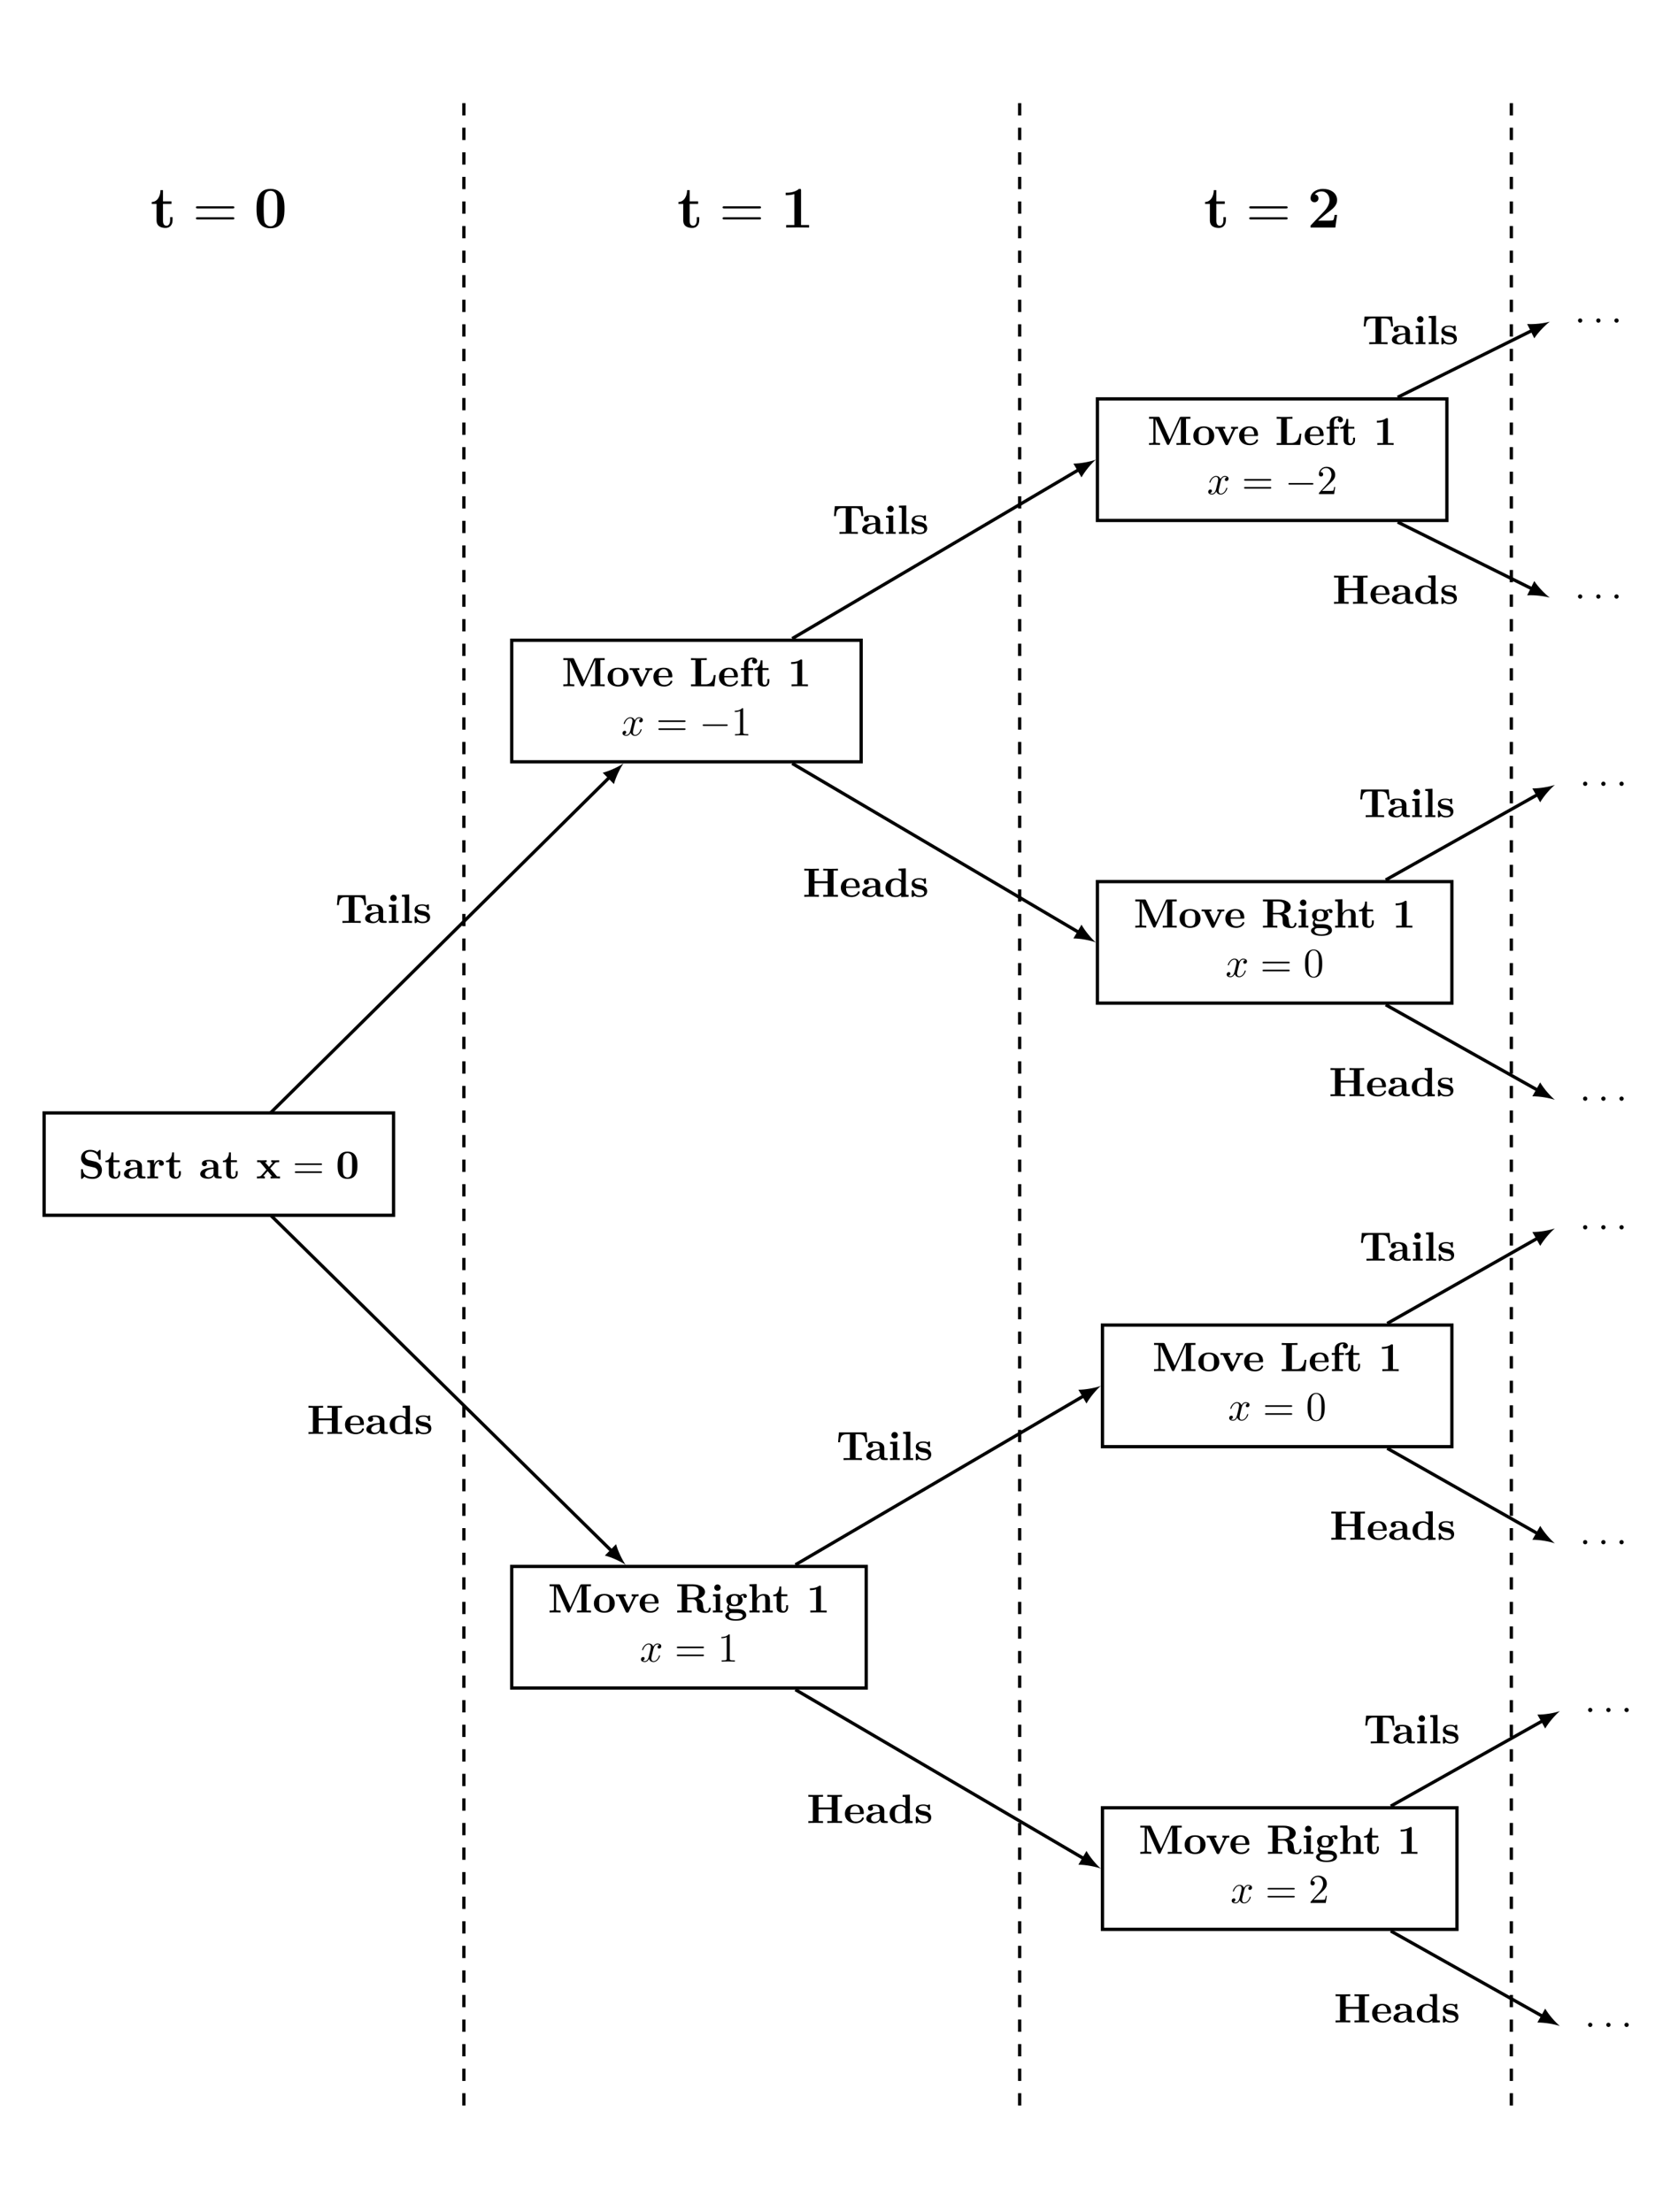 <?xml version="1.0" encoding="UTF-8"?>
<svg xmlns="http://www.w3.org/2000/svg" xmlns:xlink="http://www.w3.org/1999/xlink" width="404.68pt" height="538.164pt" viewBox="0 0 404.68 538.164" version="1.1">
<defs>
<g>
<symbol overflow="visible" id="glyph0-0">
<path style="stroke:none;" d=""/>
</symbol>
<symbol overflow="visible" id="glyph0-1">
<path style="stroke:none;" d="M 5.719 -2.031 C 5.719 -3.125 4.922 -3.938 4 -4.125 L 2.562 -4.438 C 2.156 -4.531 1.609 -4.859 1.609 -5.469 C 1.609 -5.906 1.891 -6.516 2.875 -6.516 C 3.672 -6.516 4.688 -6.188 4.922 -4.828 C 4.953 -4.578 4.953 -4.562 5.156 -4.562 C 5.406 -4.562 5.406 -4.609 5.406 -4.844 L 5.406 -6.672 C 5.406 -6.859 5.406 -6.953 5.219 -6.953 C 5.141 -6.953 5.141 -6.938 5.031 -6.844 L 4.578 -6.406 C 4 -6.859 3.344 -6.953 2.875 -6.953 C 1.359 -6.953 0.641 -5.984 0.641 -4.938 C 0.641 -4.297 0.969 -3.844 1.172 -3.625 C 1.672 -3.125 2 -3.062 3.094 -2.828 C 3.969 -2.625 4.141 -2.609 4.359 -2.391 C 4.5 -2.25 4.75 -1.984 4.75 -1.531 C 4.75 -1.047 4.5 -0.359 3.453 -0.359 C 2.703 -0.359 1.188 -0.562 1.109 -2.047 C 1.094 -2.219 1.094 -2.266 0.875 -2.266 C 0.641 -2.266 0.641 -2.219 0.641 -1.984 L 0.641 -0.172 C 0.641 0.016 0.641 0.109 0.812 0.109 C 0.906 0.109 0.922 0.094 1 0.016 L 1.469 -0.438 C 2.125 0.047 3.047 0.109 3.453 0.109 C 5.109 0.109 5.719 -1.016 5.719 -2.031 Z M 5.719 -2.031 "/>
</symbol>
<symbol overflow="visible" id="glyph0-2">
<path style="stroke:none;" d="M 3.812 -1.234 L 3.812 -1.766 L 3.344 -1.766 L 3.344 -1.25 C 3.344 -0.578 3.016 -0.344 2.734 -0.344 C 2.156 -0.344 2.156 -0.984 2.156 -1.203 L 2.156 -3.953 L 3.625 -3.953 L 3.625 -4.422 L 2.156 -4.422 L 2.156 -6.328 L 1.688 -6.328 C 1.688 -5.328 1.203 -4.344 0.203 -4.312 L 0.203 -3.953 L 1.031 -3.953 L 1.031 -1.219 C 1.031 -0.156 1.891 0.062 2.609 0.062 C 3.359 0.062 3.812 -0.516 3.812 -1.234 Z M 3.812 -1.234 "/>
</symbol>
<symbol overflow="visible" id="glyph0-3">
<path style="stroke:none;" d="M 5.516 -0.234 C 5.516 -0.469 5.391 -0.469 5.25 -0.469 C 4.641 -0.484 4.641 -0.609 4.641 -0.844 L 4.641 -2.984 C 4.641 -3.875 3.938 -4.516 2.453 -4.516 C 1.891 -4.516 0.672 -4.469 0.672 -3.594 C 0.672 -3.156 1.016 -2.969 1.281 -2.969 C 1.594 -2.969 1.906 -3.188 1.906 -3.594 C 1.906 -3.891 1.719 -4.062 1.688 -4.094 C 1.969 -4.141 2.297 -4.156 2.406 -4.156 C 3.156 -4.156 3.516 -3.734 3.516 -2.984 L 3.516 -2.641 C 2.797 -2.609 0.266 -2.516 0.266 -1.078 C 0.266 -0.125 1.5 0.062 2.188 0.062 C 2.984 0.062 3.453 -0.344 3.672 -0.766 C 3.672 -0.453 3.672 0 4.719 0 L 5.188 0 C 5.391 0 5.516 0 5.516 -0.234 Z M 3.516 -1.391 C 3.516 -0.422 2.594 -0.297 2.344 -0.297 C 1.828 -0.297 1.438 -0.641 1.438 -1.094 C 1.438 -2.156 3.016 -2.297 3.516 -2.328 Z M 3.516 -1.391 "/>
</symbol>
<symbol overflow="visible" id="glyph0-4">
<path style="stroke:none;" d="M 4.406 -3.672 C 4.406 -4.203 3.875 -4.484 3.344 -4.484 C 2.656 -4.484 2.25 -3.984 2.031 -3.359 L 2.031 -4.484 L 0.375 -4.406 L 0.375 -3.938 C 0.984 -3.938 1.062 -3.938 1.062 -3.547 L 1.062 -0.469 L 0.375 -0.469 L 0.375 0 L 1.625 -0.031 C 2 -0.031 2.641 -0.031 3 0 L 3 -0.469 L 2.141 -0.469 L 2.141 -2.219 C 2.141 -2.906 2.375 -4.125 3.375 -4.125 C 3.375 -4.125 3.188 -3.953 3.188 -3.672 C 3.188 -3.266 3.516 -3.062 3.797 -3.062 C 4.094 -3.062 4.406 -3.266 4.406 -3.672 Z M 4.406 -3.672 "/>
</symbol>
<symbol overflow="visible" id="glyph0-5">
<path style="stroke:none;" d="M 10.484 0 L 10.484 -0.469 L 9.406 -0.469 L 9.406 -6.375 L 10.484 -6.375 L 10.484 -6.844 L 8.281 -6.844 C 8.062 -6.844 7.938 -6.844 7.828 -6.594 L 5.438 -1.312 L 3.047 -6.594 C 2.938 -6.844 2.828 -6.844 2.609 -6.844 L 0.406 -6.844 L 0.406 -6.375 L 1.469 -6.375 L 1.469 -0.75 C 1.469 -0.531 1.469 -0.531 1.188 -0.5 C 0.953 -0.469 0.922 -0.469 0.641 -0.469 L 0.406 -0.469 L 0.406 0 C 0.781 -0.031 1.344 -0.031 1.734 -0.031 C 2.156 -0.031 2.672 -0.031 3.078 0 L 3.078 -0.469 L 2.828 -0.469 C 2.656 -0.469 2.484 -0.484 2.297 -0.5 C 2.016 -0.531 2 -0.531 2 -0.75 L 2 -6.234 L 2.016 -6.234 L 4.719 -0.25 C 4.812 -0.047 4.938 0 5.047 0 C 5.25 0 5.328 -0.156 5.359 -0.234 L 8.141 -6.375 L 8.156 -6.375 L 8.156 -0.469 L 7.078 -0.469 L 7.078 0 C 7.438 -0.031 8.359 -0.031 8.766 -0.031 C 9.188 -0.031 10.125 -0.031 10.484 0 Z M 10.484 0 "/>
</symbol>
<symbol overflow="visible" id="glyph0-6">
<path style="stroke:none;" d="M 5.406 -2.172 C 5.406 -3.516 4.484 -4.516 2.859 -4.516 C 1.219 -4.516 0.312 -3.5 0.312 -2.172 C 0.312 -0.938 1.203 0.062 2.859 0.062 C 4.531 0.062 5.406 -0.953 5.406 -2.172 Z M 4.125 -2.281 C 4.125 -1.422 4.125 -0.344 2.859 -0.344 C 1.594 -0.344 1.594 -1.422 1.594 -2.281 C 1.594 -2.734 1.594 -3.234 1.766 -3.578 C 1.953 -3.953 2.375 -4.156 2.859 -4.156 C 3.281 -4.156 3.703 -4 3.922 -3.656 C 4.125 -3.312 4.125 -2.766 4.125 -2.281 Z M 4.125 -2.281 "/>
</symbol>
<symbol overflow="visible" id="glyph0-7">
<path style="stroke:none;" d="M 5.781 -3.953 L 5.781 -4.422 C 5.531 -4.406 5.25 -4.391 5 -4.391 L 4.094 -4.422 L 4.094 -3.953 C 4.281 -3.953 4.562 -3.922 4.562 -3.844 C 4.562 -3.844 4.562 -3.828 4.516 -3.734 L 3.359 -1.234 L 2.094 -3.953 L 2.625 -3.953 L 2.625 -4.422 L 1.391 -4.391 L 0.266 -4.422 L 0.266 -3.953 L 0.891 -3.953 L 2.641 -0.203 C 2.766 0.047 2.891 0.047 3.016 0.047 C 3.188 0.047 3.297 0.016 3.391 -0.203 L 5.047 -3.75 C 5.109 -3.891 5.141 -3.953 5.781 -3.953 Z M 5.781 -3.953 "/>
</symbol>
<symbol overflow="visible" id="glyph0-8">
<path style="stroke:none;" d="M 4.922 -1.172 C 4.922 -1.344 4.734 -1.344 4.688 -1.344 C 4.516 -1.344 4.5 -1.297 4.438 -1.141 C 4.234 -0.656 3.656 -0.344 3.016 -0.344 C 1.609 -0.344 1.594 -1.672 1.594 -2.172 L 4.609 -2.172 C 4.828 -2.172 4.922 -2.172 4.922 -2.438 C 4.922 -2.75 4.859 -3.484 4.359 -3.984 C 4 -4.344 3.469 -4.516 2.781 -4.516 C 1.188 -4.516 0.312 -3.484 0.312 -2.25 C 0.312 -0.906 1.312 0.062 2.922 0.062 C 4.5 0.062 4.922 -1 4.922 -1.172 Z M 3.984 -2.5 L 1.594 -2.5 C 1.609 -2.891 1.625 -3.312 1.828 -3.641 C 2.094 -4.031 2.5 -4.156 2.781 -4.156 C 3.953 -4.156 3.969 -2.844 3.984 -2.5 Z M 3.984 -2.5 "/>
</symbol>
<symbol overflow="visible" id="glyph0-9">
<path style="stroke:none;" d="M 6.406 -2.734 L 5.938 -2.734 C 5.859 -2.047 5.688 -0.469 3.906 -0.469 L 2.875 -0.469 L 2.875 -6.375 L 4.234 -6.375 L 4.234 -6.844 C 3.781 -6.812 2.703 -6.812 2.219 -6.812 C 1.781 -6.812 0.766 -6.812 0.391 -6.844 L 0.391 -6.375 L 1.469 -6.375 L 1.469 -0.469 L 0.391 -0.469 L 0.391 0 L 6.094 0 Z M 6.406 -2.734 "/>
</symbol>
<symbol overflow="visible" id="glyph0-10">
<path style="stroke:none;" d="M 4.359 -6.109 C 4.359 -6.531 4 -6.984 3.219 -6.984 C 2.25 -6.984 1.172 -6.562 1.172 -5.438 L 1.172 -4.422 L 0.422 -4.422 L 0.422 -3.953 L 1.172 -3.953 L 1.172 -0.469 L 0.484 -0.469 L 0.484 0 L 1.734 -0.031 C 2.109 -0.031 2.75 -0.031 3.109 0 L 3.109 -0.469 L 2.25 -0.469 L 2.25 -3.953 L 3.391 -3.953 L 3.391 -4.422 L 2.188 -4.422 L 2.188 -5.438 C 2.188 -6.531 2.938 -6.625 3.188 -6.625 C 3.234 -6.625 3.297 -6.625 3.359 -6.594 C 3.203 -6.484 3.125 -6.297 3.125 -6.109 C 3.125 -5.688 3.484 -5.5 3.734 -5.5 C 4.031 -5.5 4.359 -5.703 4.359 -6.109 Z M 4.359 -6.109 "/>
</symbol>
<symbol overflow="visible" id="glyph0-11">
<path style="stroke:none;" d="M 4.922 0 L 4.922 -0.469 L 3.531 -0.469 L 3.531 -6.203 C 3.531 -6.438 3.531 -6.531 3.266 -6.531 C 3.156 -6.531 3.141 -6.531 3.047 -6.453 C 2.281 -5.891 1.25 -5.891 1.047 -5.891 L 0.844 -5.891 L 0.844 -5.422 L 1.047 -5.422 C 1.203 -5.422 1.75 -5.438 2.344 -5.625 L 2.344 -0.469 L 0.953 -0.469 L 0.953 0 C 1.391 -0.031 2.453 -0.031 2.938 -0.031 C 3.422 -0.031 4.484 -0.031 4.922 0 Z M 4.922 0 "/>
</symbol>
<symbol overflow="visible" id="glyph0-12">
<path style="stroke:none;" d="M 8.547 -0.953 C 8.547 -1.172 8.406 -1.172 8.312 -1.172 C 8.109 -1.172 8.094 -1.062 8.078 -0.938 C 8.031 -0.469 7.75 -0.25 7.453 -0.25 C 6.844 -0.25 6.766 -0.953 6.703 -1.375 C 6.688 -1.484 6.609 -2.172 6.594 -2.219 C 6.453 -2.922 5.906 -3.234 5.484 -3.391 C 6.641 -3.688 7.141 -4.344 7.141 -5 C 7.141 -6 6.047 -6.844 4.172 -6.844 L 0.391 -6.844 L 0.391 -6.375 L 1.469 -6.375 L 1.469 -0.469 L 0.391 -0.469 L 0.391 0 C 0.75 -0.031 1.719 -0.031 2.141 -0.031 C 2.562 -0.031 3.531 -0.031 3.891 0 L 3.891 -0.469 L 2.828 -0.469 L 2.828 -3.234 L 3.984 -3.234 C 4.125 -3.234 4.562 -3.234 4.875 -2.906 C 5.188 -2.547 5.188 -2.359 5.188 -1.641 C 5.188 -0.984 5.188 -0.484 5.891 -0.156 C 6.328 0.062 6.953 0.109 7.359 0.109 C 8.422 0.109 8.547 -0.781 8.547 -0.953 Z M 5.625 -4.984 C 5.625 -4.422 5.625 -3.594 3.984 -3.594 L 2.828 -3.594 L 2.828 -6.375 L 4 -6.375 C 5.609 -6.375 5.625 -5.594 5.625 -4.984 Z M 5.625 -4.984 "/>
</symbol>
<symbol overflow="visible" id="glyph0-13">
<path style="stroke:none;" d="M 2.844 0 L 2.844 -0.469 L 2.234 -0.469 L 2.234 -4.484 L 0.5 -4.406 L 0.5 -3.938 C 1.094 -3.938 1.156 -3.938 1.156 -3.547 L 1.156 -0.469 L 0.469 -0.469 L 0.469 0 L 1.688 -0.031 Z M 2.375 -6.047 C 2.375 -6.484 2.031 -6.828 1.594 -6.828 C 1.172 -6.828 0.812 -6.484 0.812 -6.047 C 0.812 -5.625 1.172 -5.281 1.594 -5.281 C 2.031 -5.281 2.375 -5.625 2.375 -6.047 Z M 2.375 -6.047 "/>
</symbol>
<symbol overflow="visible" id="glyph0-14">
<path style="stroke:none;" d="M 5.562 -3.953 C 5.562 -4.188 5.391 -4.531 4.938 -4.531 C 4.781 -4.531 4.312 -4.5 3.875 -4.156 C 3.703 -4.281 3.281 -4.484 2.547 -4.484 C 1.109 -4.484 0.562 -3.703 0.562 -3.016 C 0.562 -2.609 0.75 -2.188 1.078 -1.969 C 0.797 -1.609 0.734 -1.281 0.734 -1.078 C 0.734 -0.922 0.781 -0.438 1.172 -0.125 C 1.047 -0.094 0.312 0.125 0.312 0.75 C 0.312 1.25 0.875 2 2.859 2 C 4.625 2 5.406 1.422 5.406 0.719 C 5.406 0.422 5.328 -0.203 4.656 -0.547 C 4.094 -0.828 3.5 -0.828 2.547 -0.828 C 2.281 -0.828 1.828 -0.828 1.781 -0.844 C 1.328 -0.906 1.219 -1.281 1.219 -1.469 C 1.219 -1.562 1.266 -1.719 1.328 -1.797 C 1.781 -1.562 2.297 -1.531 2.547 -1.531 C 3.984 -1.531 4.531 -2.312 4.531 -3.016 C 4.531 -3.484 4.281 -3.812 4.125 -3.969 C 4.422 -4.125 4.641 -4.141 4.75 -4.156 C 4.719 -4.109 4.703 -4.016 4.703 -3.953 C 4.703 -3.703 4.875 -3.531 5.141 -3.531 C 5.391 -3.531 5.562 -3.719 5.562 -3.953 Z M 3.422 -3.016 C 3.422 -2.562 3.422 -1.891 2.547 -1.891 C 1.672 -1.891 1.672 -2.562 1.672 -3.016 C 1.672 -3.453 1.672 -4.125 2.547 -4.125 C 3.422 -4.125 3.422 -3.453 3.422 -3.016 Z M 4.547 0.75 C 4.547 1.109 4.156 1.641 2.859 1.641 C 1.672 1.641 1.172 1.188 1.172 0.734 C 1.172 0.125 1.797 0.125 1.938 0.125 L 3.109 0.125 C 3.422 0.125 4.547 0.125 4.547 0.75 Z M 4.547 0.75 "/>
</symbol>
<symbol overflow="visible" id="glyph0-15">
<path style="stroke:none;" d="M 6.125 0 L 6.125 -0.469 L 5.438 -0.469 L 5.438 -3.047 C 5.438 -4.094 4.906 -4.484 3.906 -4.484 C 2.953 -4.484 2.438 -3.906 2.219 -3.531 L 2.219 -6.922 L 0.453 -6.844 L 0.453 -6.375 C 1.062 -6.375 1.141 -6.375 1.141 -5.984 L 1.141 -0.469 L 0.453 -0.469 L 0.453 0 L 1.703 -0.031 L 2.953 0 L 2.953 -0.469 L 2.266 -0.469 L 2.266 -2.547 C 2.266 -3.641 3.125 -4.125 3.766 -4.125 C 4.094 -4.125 4.312 -3.922 4.312 -3.156 L 4.312 -0.469 L 3.625 -0.469 L 3.625 0 L 4.875 -0.031 Z M 6.125 0 "/>
</symbol>
<symbol overflow="visible" id="glyph0-16">
<path style="stroke:none;" d="M 7.547 -4.328 L 7.344 -6.734 L 0.625 -6.734 L 0.422 -4.328 L 0.891 -4.328 C 0.984 -5.453 1.078 -6.266 2.516 -6.266 L 3.281 -6.266 L 3.281 -0.469 L 1.75 -0.469 L 1.75 0 C 2.297 -0.031 3.406 -0.031 3.984 -0.031 C 4.578 -0.031 5.688 -0.031 6.219 0 L 6.219 -0.469 L 4.688 -0.469 L 4.688 -6.266 L 5.453 -6.266 C 6.875 -6.266 6.984 -5.469 7.078 -4.328 Z M 7.547 -4.328 "/>
</symbol>
<symbol overflow="visible" id="glyph0-17">
<path style="stroke:none;" d="M 2.922 0 L 2.922 -0.469 L 2.234 -0.469 L 2.234 -6.922 L 0.469 -6.844 L 0.469 -6.375 C 1.094 -6.375 1.156 -6.375 1.156 -5.984 L 1.156 -0.469 L 0.469 -0.469 L 0.469 0 L 1.688 -0.031 Z M 2.922 0 "/>
</symbol>
<symbol overflow="visible" id="glyph0-18">
<path style="stroke:none;" d="M 4.141 -1.391 C 4.141 -1.828 3.938 -2.172 3.594 -2.453 C 3.203 -2.734 2.875 -2.797 2.109 -2.938 C 1.734 -3 1.094 -3.109 1.094 -3.578 C 1.094 -4.203 2.016 -4.203 2.203 -4.203 C 2.953 -4.203 3.328 -3.906 3.375 -3.359 C 3.391 -3.203 3.406 -3.156 3.609 -3.156 C 3.844 -3.156 3.844 -3.203 3.844 -3.438 L 3.844 -4.234 C 3.844 -4.422 3.844 -4.516 3.672 -4.516 C 3.625 -4.516 3.609 -4.516 3.219 -4.328 C 2.953 -4.453 2.609 -4.516 2.219 -4.516 C 1.906 -4.516 0.375 -4.516 0.375 -3.203 C 0.375 -2.812 0.578 -2.547 0.781 -2.375 C 1.172 -2.031 1.562 -1.969 2.328 -1.828 C 2.688 -1.766 3.422 -1.641 3.422 -1.047 C 3.422 -0.297 2.516 -0.297 2.297 -0.297 C 1.234 -0.297 0.984 -1.031 0.859 -1.453 C 0.812 -1.594 0.75 -1.594 0.625 -1.594 C 0.375 -1.594 0.375 -1.531 0.375 -1.312 L 0.375 -0.219 C 0.375 -0.031 0.375 0.062 0.562 0.062 C 0.625 0.062 0.641 0.062 0.859 -0.094 L 1.109 -0.266 C 1.578 0.062 2.094 0.062 2.297 0.062 C 2.609 0.062 4.141 0.062 4.141 -1.391 Z M 4.141 -1.391 "/>
</symbol>
<symbol overflow="visible" id="glyph0-19">
<path style="stroke:none;" d="M 8.578 0 L 8.578 -0.469 L 7.5 -0.469 L 7.5 -6.375 L 8.578 -6.375 L 8.578 -6.844 C 8.188 -6.812 7.219 -6.812 6.781 -6.812 C 6.359 -6.812 5.391 -6.812 5 -6.844 L 5 -6.375 L 6.078 -6.375 L 6.078 -3.781 L 2.875 -3.781 L 2.875 -6.375 L 3.953 -6.375 L 3.953 -6.844 C 3.578 -6.812 2.609 -6.812 2.172 -6.812 C 1.75 -6.812 0.766 -6.812 0.391 -6.844 L 0.391 -6.375 L 1.469 -6.375 L 1.469 -0.469 L 0.391 -0.469 L 0.391 0 C 0.766 -0.031 1.75 -0.031 2.172 -0.031 C 2.609 -0.031 3.578 -0.031 3.953 0 L 3.953 -0.469 L 2.875 -0.469 L 2.875 -3.312 L 6.078 -3.312 L 6.078 -0.469 L 5 -0.469 L 5 0 C 5.391 -0.031 6.359 -0.031 6.781 -0.031 C 7.219 -0.031 8.188 -0.031 8.578 0 Z M 8.578 0 "/>
</symbol>
<symbol overflow="visible" id="glyph0-20">
<path style="stroke:none;" d="M 5.984 0 L 5.984 -0.469 C 5.375 -0.469 5.297 -0.469 5.297 -0.859 L 5.297 -6.922 L 3.531 -6.844 L 3.531 -6.375 C 4.156 -6.375 4.234 -6.375 4.234 -5.984 L 4.234 -4.031 C 3.734 -4.422 3.203 -4.484 2.875 -4.484 C 1.422 -4.484 0.375 -3.609 0.375 -2.203 C 0.375 -0.891 1.297 0.062 2.766 0.062 C 3.375 0.062 3.859 -0.172 4.172 -0.422 L 4.172 0.062 Z M 4.172 -1.031 C 4.031 -0.844 3.625 -0.297 2.875 -0.297 C 1.656 -0.297 1.656 -1.5 1.656 -2.203 C 1.656 -2.688 1.656 -3.219 1.906 -3.609 C 2.203 -4.031 2.672 -4.125 2.984 -4.125 C 3.547 -4.125 3.953 -3.812 4.172 -3.516 Z M 4.172 -1.031 "/>
</symbol>
<symbol overflow="visible" id="glyph1-0">
<path style="stroke:none;" d=""/>
</symbol>
<symbol overflow="visible" id="glyph1-1">
<path style="stroke:none;" d="M 5.828 0 L 5.828 -0.469 L 5.125 -0.469 L 3.453 -2.453 L 4.609 -3.75 C 4.75 -3.891 4.812 -3.953 5.625 -3.953 L 5.625 -4.422 L 4.719 -4.391 L 3.688 -4.422 L 3.688 -3.953 C 3.828 -3.953 3.953 -3.938 4.062 -3.875 C 4.031 -3.812 4.031 -3.781 3.984 -3.75 L 3.156 -2.812 L 2.172 -3.953 L 2.578 -3.953 L 2.578 -4.422 L 1.359 -4.391 L 0.266 -4.422 L 0.266 -3.953 L 0.984 -3.953 L 2.531 -2.125 L 1.219 -0.656 C 1.062 -0.469 0.703 -0.469 0.219 -0.469 L 0.219 0 L 1.141 -0.031 L 2.156 0 L 2.156 -0.469 C 1.984 -0.469 1.797 -0.516 1.797 -0.578 C 1.797 -0.578 1.797 -0.594 1.859 -0.672 L 2.828 -1.766 L 3.922 -0.469 L 3.531 -0.469 L 3.531 0 L 4.734 -0.031 Z M 5.828 0 "/>
</symbol>
<symbol overflow="visible" id="glyph1-2">
<path style="stroke:none;" d="M 5.281 -3.188 C 5.281 -4.141 5.266 -6.531 2.859 -6.531 C 0.453 -6.531 0.453 -4.156 0.453 -3.188 C 0.453 -2.188 0.453 0.109 2.859 0.109 C 5.25 0.109 5.281 -2.188 5.281 -3.188 Z M 4 -3.297 C 4 -2.734 4 -1.828 3.922 -1.312 C 3.781 -0.391 3.156 -0.25 2.859 -0.25 C 2.5 -0.25 1.938 -0.469 1.812 -1.203 C 1.719 -1.719 1.719 -2.75 1.719 -3.297 C 1.719 -4.016 1.719 -4.672 1.797 -5.188 C 1.922 -6.078 2.625 -6.172 2.859 -6.172 C 3.234 -6.172 3.641 -5.984 3.828 -5.547 C 4 -5.172 4 -4.109 4 -3.297 Z M 4 -3.297 "/>
</symbol>
<symbol overflow="visible" id="glyph2-0">
<path style="stroke:none;" d=""/>
</symbol>
<symbol overflow="visible" id="glyph2-1">
<path style="stroke:none;" d="M 7.188 -3.453 C 7.188 -3.656 7 -3.656 6.859 -3.656 L 0.891 -3.656 C 0.75 -3.656 0.562 -3.656 0.562 -3.453 C 0.562 -3.266 0.75 -3.266 0.891 -3.266 L 6.844 -3.266 C 7 -3.266 7.188 -3.266 7.188 -3.453 Z M 7.188 -1.531 C 7.188 -1.719 7 -1.719 6.844 -1.719 L 0.891 -1.719 C 0.75 -1.719 0.562 -1.719 0.562 -1.531 C 0.562 -1.328 0.75 -1.328 0.891 -1.328 L 6.859 -1.328 C 7 -1.328 7.188 -1.328 7.188 -1.531 Z M 7.188 -1.531 "/>
</symbol>
<symbol overflow="visible" id="glyph2-2">
<path style="stroke:none;" d="M 4.172 0 L 4.172 -0.312 L 3.859 -0.312 C 2.953 -0.312 2.938 -0.422 2.938 -0.781 L 2.938 -6.375 C 2.938 -6.625 2.938 -6.641 2.703 -6.641 C 2.078 -6 1.203 -6 0.891 -6 L 0.891 -5.688 C 1.094 -5.688 1.672 -5.688 2.188 -5.953 L 2.188 -0.781 C 2.188 -0.422 2.156 -0.312 1.266 -0.312 L 0.953 -0.312 L 0.953 0 C 1.297 -0.031 2.156 -0.031 2.562 -0.031 C 2.953 -0.031 3.828 -0.031 4.172 0 Z M 4.172 0 "/>
</symbol>
<symbol overflow="visible" id="glyph2-3">
<path style="stroke:none;" d="M 4.469 -1.734 L 4.234 -1.734 C 4.172 -1.438 4.109 -1 4 -0.844 C 3.938 -0.766 3.281 -0.766 3.062 -0.766 L 1.266 -0.766 L 2.328 -1.797 C 3.875 -3.172 4.469 -3.703 4.469 -4.703 C 4.469 -5.844 3.578 -6.641 2.359 -6.641 C 1.234 -6.641 0.5 -5.719 0.5 -4.828 C 0.5 -4.281 1 -4.281 1.031 -4.281 C 1.203 -4.281 1.547 -4.391 1.547 -4.812 C 1.547 -5.062 1.359 -5.328 1.016 -5.328 C 0.938 -5.328 0.922 -5.328 0.891 -5.312 C 1.109 -5.969 1.656 -6.328 2.234 -6.328 C 3.141 -6.328 3.562 -5.516 3.562 -4.703 C 3.562 -3.906 3.078 -3.125 2.516 -2.5 L 0.609 -0.375 C 0.5 -0.266 0.5 -0.234 0.5 0 L 4.203 0 Z M 4.469 -1.734 "/>
</symbol>
<symbol overflow="visible" id="glyph2-4">
<path style="stroke:none;" d="M 4.578 -3.188 C 4.578 -3.984 4.531 -4.781 4.188 -5.516 C 3.734 -6.484 2.906 -6.641 2.5 -6.641 C 1.891 -6.641 1.172 -6.375 0.75 -5.453 C 0.438 -4.766 0.391 -3.984 0.391 -3.188 C 0.391 -2.438 0.422 -1.547 0.844 -0.781 C 1.266 0.016 2 0.219 2.484 0.219 C 3.016 0.219 3.781 0.016 4.219 -0.938 C 4.531 -1.625 4.578 -2.406 4.578 -3.188 Z M 3.766 -3.312 C 3.766 -2.562 3.766 -1.891 3.656 -1.25 C 3.5 -0.297 2.938 0 2.484 0 C 2.094 0 1.5 -0.25 1.328 -1.203 C 1.219 -1.797 1.219 -2.719 1.219 -3.312 C 1.219 -3.953 1.219 -4.609 1.297 -5.141 C 1.484 -6.328 2.234 -6.422 2.484 -6.422 C 2.812 -6.422 3.469 -6.234 3.656 -5.25 C 3.766 -4.688 3.766 -3.938 3.766 -3.312 Z M 3.766 -3.312 "/>
</symbol>
<symbol overflow="visible" id="glyph3-0">
<path style="stroke:none;" d=""/>
</symbol>
<symbol overflow="visible" id="glyph3-1">
<path style="stroke:none;" d="M 4.938 -1.422 C 4.938 -1.531 4.859 -1.531 4.828 -1.531 C 4.734 -1.531 4.719 -1.484 4.688 -1.422 C 4.359 -0.344 3.688 -0.109 3.375 -0.109 C 2.984 -0.109 2.828 -0.422 2.828 -0.766 C 2.828 -0.984 2.875 -1.203 2.984 -1.641 L 3.328 -3.016 C 3.391 -3.266 3.625 -4.188 4.312 -4.188 C 4.359 -4.188 4.609 -4.188 4.812 -4.062 C 4.531 -4 4.344 -3.766 4.344 -3.516 C 4.344 -3.359 4.453 -3.172 4.719 -3.172 C 4.938 -3.172 5.25 -3.344 5.25 -3.75 C 5.25 -4.266 4.672 -4.406 4.328 -4.406 C 3.75 -4.406 3.406 -3.875 3.281 -3.656 C 3.031 -4.312 2.5 -4.406 2.203 -4.406 C 1.172 -4.406 0.594 -3.125 0.594 -2.875 C 0.594 -2.766 0.719 -2.766 0.719 -2.766 C 0.797 -2.766 0.828 -2.797 0.844 -2.875 C 1.188 -3.938 1.844 -4.188 2.188 -4.188 C 2.375 -4.188 2.719 -4.094 2.719 -3.516 C 2.719 -3.203 2.547 -2.547 2.188 -1.141 C 2.031 -0.531 1.672 -0.109 1.234 -0.109 C 1.172 -0.109 0.953 -0.109 0.734 -0.234 C 0.984 -0.297 1.203 -0.5 1.203 -0.781 C 1.203 -1.047 0.984 -1.125 0.844 -1.125 C 0.531 -1.125 0.297 -0.875 0.297 -0.547 C 0.297 -0.094 0.781 0.109 1.219 0.109 C 1.891 0.109 2.25 -0.594 2.266 -0.641 C 2.391 -0.281 2.75 0.109 3.344 0.109 C 4.375 0.109 4.938 -1.172 4.938 -1.422 Z M 4.938 -1.422 "/>
</symbol>
<symbol overflow="visible" id="glyph4-0">
<path style="stroke:none;" d=""/>
</symbol>
<symbol overflow="visible" id="glyph4-1">
<path style="stroke:none;" d="M 6.922 -2.5 C 6.922 -2.688 6.734 -2.688 6.594 -2.688 L 1.156 -2.688 C 1.016 -2.688 0.828 -2.688 0.828 -2.5 C 0.828 -2.297 1.016 -2.297 1.156 -2.297 L 6.594 -2.297 C 6.734 -2.297 6.922 -2.297 6.922 -2.5 Z M 6.922 -2.5 "/>
</symbol>
<symbol overflow="visible" id="glyph4-2">
<path style="stroke:none;" d="M 1.906 -2.5 C 1.906 -2.781 1.672 -3.016 1.391 -3.016 C 1.094 -3.016 0.859 -2.781 0.859 -2.5 C 0.859 -2.203 1.094 -1.969 1.391 -1.969 C 1.672 -1.969 1.906 -2.203 1.906 -2.5 Z M 1.906 -2.5 "/>
</symbol>
<symbol overflow="visible" id="glyph5-0">
<path style="stroke:none;" d=""/>
</symbol>
<symbol overflow="visible" id="glyph5-1">
<path style="stroke:none;" d="M 5.359 -1.781 L 5.359 -2.531 L 4.766 -2.531 L 4.766 -1.797 C 4.766 -0.844 4.328 -0.438 3.891 -0.438 C 3.031 -0.438 3.031 -1.391 3.031 -1.719 L 3.031 -5.75 L 5.094 -5.75 L 5.094 -6.375 L 3.031 -6.375 L 3.031 -9.109 L 2.422 -9.109 C 2.406 -7.688 1.719 -6.266 0.297 -6.219 L 0.297 -5.75 L 1.469 -5.75 L 1.469 -1.766 C 1.469 -0.25 2.641 0.094 3.672 0.094 C 4.734 0.094 5.359 -0.719 5.359 -1.781 Z M 5.359 -1.781 "/>
</symbol>
<symbol overflow="visible" id="glyph5-2">
<path style="stroke:none;" d="M 7.422 -4.578 C 7.422 -5.953 7.422 -9.406 4.031 -9.406 C 0.625 -9.406 0.625 -5.969 0.625 -4.578 C 0.625 -3.203 0.625 0.172 4.016 0.172 C 7.406 0.172 7.422 -3.156 7.422 -4.578 Z M 5.688 -4.75 C 5.688 -1.359 5.484 -1.156 5.047 -0.734 C 4.766 -0.438 4.375 -0.297 4.031 -0.297 C 3.578 -0.297 3.234 -0.484 2.938 -0.781 C 2.578 -1.141 2.359 -1.375 2.359 -4.75 C 2.359 -5.75 2.359 -6.672 2.469 -7.422 C 2.672 -8.828 3.703 -8.938 4.016 -8.938 C 4.469 -8.938 5.359 -8.719 5.562 -7.516 C 5.688 -6.781 5.688 -5.625 5.688 -4.75 Z M 5.688 -4.75 "/>
</symbol>
<symbol overflow="visible" id="glyph5-3">
<path style="stroke:none;" d="M 6.922 0 L 6.922 -0.609 L 4.969 -0.609 L 4.969 -9 C 4.969 -9.406 4.938 -9.406 4.469 -9.406 C 3.406 -8.484 1.828 -8.484 1.5 -8.484 L 1.234 -8.484 L 1.234 -7.875 L 1.5 -7.875 C 2.016 -7.875 2.766 -7.953 3.344 -8.141 L 3.344 -0.609 L 1.344 -0.609 L 1.344 0 L 4.125 -0.031 Z M 6.922 0 "/>
</symbol>
<symbol overflow="visible" id="glyph5-4">
<path style="stroke:none;" d="M 7.25 -3.078 L 6.641 -3.078 C 6.594 -2.781 6.5 -1.938 6.281 -1.797 C 6.172 -1.688 5.047 -1.688 4.828 -1.688 L 2.609 -1.688 L 4.672 -3.406 C 6.266 -4.594 7.25 -5.328 7.25 -6.703 C 7.25 -8.391 5.703 -9.406 3.812 -9.406 C 2.188 -9.406 0.797 -8.484 0.797 -7.125 C 0.797 -6.375 1.422 -6.156 1.75 -6.156 C 2.188 -6.156 2.719 -6.453 2.719 -7.109 C 2.719 -7.719 2.266 -8.016 1.828 -8.078 C 2.391 -8.734 3.156 -8.797 3.453 -8.797 C 4.781 -8.797 5.406 -7.719 5.406 -6.688 C 5.406 -5.562 4.641 -4.531 4.062 -3.922 L 0.953 -0.656 C 0.797 -0.531 0.797 -0.5 0.797 -0.25 L 0.797 0 L 6.828 0 Z M 7.25 -3.078 "/>
</symbol>
<symbol overflow="visible" id="glyph6-0">
<path style="stroke:none;" d=""/>
</symbol>
<symbol overflow="visible" id="glyph6-1">
<path style="stroke:none;" d="M 10.141 -4.906 C 10.141 -5.172 9.891 -5.172 9.688 -5.172 L 1.234 -5.172 C 1.031 -5.172 0.781 -5.172 0.781 -4.922 C 0.781 -4.641 1.016 -4.641 1.234 -4.641 L 9.688 -4.641 C 9.891 -4.641 10.141 -4.641 10.141 -4.906 Z M 10.141 -2.234 C 10.141 -2.516 9.891 -2.516 9.688 -2.516 L 1.234 -2.516 C 1.031 -2.516 0.781 -2.516 0.781 -2.25 C 0.781 -1.984 1.016 -1.984 1.234 -1.984 L 9.688 -1.984 C 9.891 -1.984 10.141 -1.984 10.141 -2.234 Z M 10.141 -2.234 "/>
</symbol>
</g>
</defs>
<g id="surface1">
<path style="fill:none;stroke-width:0.797;stroke-linecap:butt;stroke-linejoin:miter;stroke:rgb(0%,0%,0%);stroke-opacity:1;stroke-miterlimit:10;" d="M -42.519 -12.452 L 42.52 -12.452 L 42.52 12.454 L -42.519 12.454 Z M -42.519 -12.452 " transform="matrix(1,0,0,-1,53.253,283.255)"/>
<g style="fill:rgb(0%,0%,0%);fill-opacity:1;">
  <use xlink:href="#glyph0-1" x="19.082" y="286.737"/>
  <use xlink:href="#glyph0-2" x="25.447" y="286.737"/>
  <use xlink:href="#glyph0-3" x="29.902" y="286.737"/>
  <use xlink:href="#glyph0-4" x="35.471" y="286.737"/>
  <use xlink:href="#glyph0-2" x="40.19" y="286.737"/>
</g>
<g style="fill:rgb(0%,0%,0%);fill-opacity:1;">
  <use xlink:href="#glyph0-3" x="48.461" y="286.737"/>
  <use xlink:href="#glyph0-2" x="54.03" y="286.737"/>
</g>
<g style="fill:rgb(0%,0%,0%);fill-opacity:1;">
  <use xlink:href="#glyph1-1" x="62.307" y="286.737"/>
</g>
<g style="fill:rgb(0%,0%,0%);fill-opacity:1;">
  <use xlink:href="#glyph2-1" x="71.18" y="286.737"/>
</g>
<g style="fill:rgb(0%,0%,0%);fill-opacity:1;">
  <use xlink:href="#glyph1-2" x="81.696" y="286.737"/>
</g>
<path style="fill:none;stroke-width:0.797;stroke-linecap:butt;stroke-linejoin:miter;stroke:rgb(0%,0%,0%);stroke-opacity:1;stroke-miterlimit:10;" d="M 71.267 97.892 L 156.306 97.892 L 156.306 127.474 L 71.267 127.474 Z M 71.267 97.892 " transform="matrix(1,0,0,-1,53.253,283.255)"/>
<g style="fill:rgb(0%,0%,0%);fill-opacity:1;">
  <use xlink:href="#glyph0-5" x="136.672" y="166.987"/>
  <use xlink:href="#glyph0-6" x="147.548" y="166.987"/>
</g>
<g style="fill:rgb(0%,0%,0%);fill-opacity:1;">
  <use xlink:href="#glyph0-7" x="152.958" y="166.987"/>
</g>
<g style="fill:rgb(0%,0%,0%);fill-opacity:1;">
  <use xlink:href="#glyph0-8" x="158.686" y="166.987"/>
</g>
<g style="fill:rgb(0%,0%,0%);fill-opacity:1;">
  <use xlink:href="#glyph0-9" x="167.753" y="166.987"/>
  <use xlink:href="#glyph0-8" x="174.644" y="166.987"/>
  <use xlink:href="#glyph0-10" x="179.896" y="166.987"/>
  <use xlink:href="#glyph0-2" x="183.397" y="166.987"/>
</g>
<g style="fill:rgb(0%,0%,0%);fill-opacity:1;">
  <use xlink:href="#glyph0-11" x="191.678" y="166.987"/>
</g>
<g style="fill:rgb(0%,0%,0%);fill-opacity:1;">
  <use xlink:href="#glyph3-1" x="151.184" y="178.942"/>
</g>
<g style="fill:rgb(0%,0%,0%);fill-opacity:1;">
  <use xlink:href="#glyph2-1" x="159.645" y="178.942"/>
</g>
<g style="fill:rgb(0%,0%,0%);fill-opacity:1;">
  <use xlink:href="#glyph4-1" x="170.161" y="178.942"/>
</g>
<g style="fill:rgb(0%,0%,0%);fill-opacity:1;">
  <use xlink:href="#glyph2-2" x="177.91" y="178.942"/>
</g>
<path style="fill:none;stroke-width:0.797;stroke-linecap:butt;stroke-linejoin:miter;stroke:rgb(0%,0%,0%);stroke-opacity:1;stroke-miterlimit:10;" d="M 71.267 -127.472 L 157.532 -127.472 L 157.532 -97.893 L 71.267 -97.893 Z M 71.267 -127.472 " transform="matrix(1,0,0,-1,53.253,283.255)"/>
<g style="fill:rgb(0%,0%,0%);fill-opacity:1;">
  <use xlink:href="#glyph0-5" x="133.33" y="392.35"/>
  <use xlink:href="#glyph0-6" x="144.206" y="392.35"/>
</g>
<g style="fill:rgb(0%,0%,0%);fill-opacity:1;">
  <use xlink:href="#glyph0-7" x="149.616" y="392.35"/>
</g>
<g style="fill:rgb(0%,0%,0%);fill-opacity:1;">
  <use xlink:href="#glyph0-8" x="155.344" y="392.35"/>
</g>
<g style="fill:rgb(0%,0%,0%);fill-opacity:1;">
  <use xlink:href="#glyph0-12" x="164.411" y="392.35"/>
  <use xlink:href="#glyph0-13" x="173.004" y="392.35"/>
  <use xlink:href="#glyph0-14" x="176.187" y="392.35"/>
  <use xlink:href="#glyph0-15" x="181.916" y="392.35"/>
</g>
<g style="fill:rgb(0%,0%,0%);fill-opacity:1;">
  <use xlink:href="#glyph0-2" x="187.962" y="392.35"/>
</g>
<g style="fill:rgb(0%,0%,0%);fill-opacity:1;">
  <use xlink:href="#glyph0-11" x="196.243" y="392.35"/>
</g>
<g style="fill:rgb(0%,0%,0%);fill-opacity:1;">
  <use xlink:href="#glyph3-1" x="155.67" y="404.305"/>
</g>
<g style="fill:rgb(0%,0%,0%);fill-opacity:1;">
  <use xlink:href="#glyph2-1" x="164.131" y="404.305"/>
</g>
<g style="fill:rgb(0%,0%,0%);fill-opacity:1;">
  <use xlink:href="#glyph2-2" x="174.65" y="404.305"/>
</g>
<path style="fill:none;stroke-width:0.797;stroke-linecap:butt;stroke-linejoin:miter;stroke:rgb(0%,0%,0%);stroke-opacity:1;stroke-miterlimit:10;" d="M 12.563 12.454 L 95.145 94.212 " transform="matrix(1,0,0,-1,53.253,283.255)"/>
<path style=" stroke:none;fill-rule:nonzero;fill:rgb(0%,0%,0%);fill-opacity:1;" d="M 151.711 185.762 C 150.551 186.551 148.406 187.574 146.664 188.023 L 149.398 190.785 C 149.863 189.047 150.914 186.918 151.711 185.762 "/>
<g style="fill:rgb(0%,0%,0%);fill-opacity:1;">
  <use xlink:href="#glyph0-16" x="81.576" y="224.563"/>
</g>
<g style="fill:rgb(0%,0%,0%);fill-opacity:1;">
  <use xlink:href="#glyph0-3" x="88.59" y="224.563"/>
  <use xlink:href="#glyph0-13" x="94.159" y="224.563"/>
  <use xlink:href="#glyph0-17" x="97.342" y="224.563"/>
  <use xlink:href="#glyph0-18" x="100.525" y="224.563"/>
</g>
<path style="fill:none;stroke-width:0.797;stroke-linecap:butt;stroke-linejoin:miter;stroke:rgb(0%,0%,0%);stroke-opacity:1;stroke-miterlimit:10;" d="M 12.63 -12.452 L 95.669 -94.222 " transform="matrix(1,0,0,-1,53.253,283.255)"/>
<path style=" stroke:none;fill-rule:nonzero;fill:rgb(0%,0%,0%);fill-opacity:1;" d="M 152.242 380.75 C 151.441 379.594 150.387 377.465 149.914 375.73 L 147.188 378.5 C 148.934 378.941 151.078 379.965 152.242 380.75 "/>
<g style="fill:rgb(0%,0%,0%);fill-opacity:1;">
  <use xlink:href="#glyph0-19" x="74.673" y="348.911"/>
  <use xlink:href="#glyph0-8" x="83.639" y="348.911"/>
  <use xlink:href="#glyph0-3" x="88.891" y="348.911"/>
  <use xlink:href="#glyph0-20" x="94.46" y="348.911"/>
  <use xlink:href="#glyph0-18" x="100.825" y="348.911"/>
</g>
<path style="fill:none;stroke-width:0.797;stroke-linecap:butt;stroke-linejoin:miter;stroke:rgb(0%,0%,0%);stroke-opacity:1;stroke-miterlimit:10;" d="M 213.798 156.618 L 298.837 156.618 L 298.837 186.196 L 213.798 186.196 Z M 213.798 156.618 " transform="matrix(1,0,0,-1,53.253,283.255)"/>
<g style="fill:rgb(0%,0%,0%);fill-opacity:1;">
  <use xlink:href="#glyph0-5" x="279.201" y="108.264"/>
  <use xlink:href="#glyph0-6" x="290.077" y="108.264"/>
</g>
<g style="fill:rgb(0%,0%,0%);fill-opacity:1;">
  <use xlink:href="#glyph0-7" x="295.487" y="108.264"/>
</g>
<g style="fill:rgb(0%,0%,0%);fill-opacity:1;">
  <use xlink:href="#glyph0-8" x="301.215" y="108.264"/>
</g>
<g style="fill:rgb(0%,0%,0%);fill-opacity:1;">
  <use xlink:href="#glyph0-9" x="310.282" y="108.264"/>
  <use xlink:href="#glyph0-8" x="317.173" y="108.264"/>
  <use xlink:href="#glyph0-10" x="322.425" y="108.264"/>
  <use xlink:href="#glyph0-2" x="325.926" y="108.264"/>
</g>
<g style="fill:rgb(0%,0%,0%);fill-opacity:1;">
  <use xlink:href="#glyph0-11" x="334.207" y="108.264"/>
</g>
<g style="fill:rgb(0%,0%,0%);fill-opacity:1;">
  <use xlink:href="#glyph3-1" x="293.713" y="120.219"/>
</g>
<g style="fill:rgb(0%,0%,0%);fill-opacity:1;">
  <use xlink:href="#glyph2-1" x="302.174" y="120.219"/>
</g>
<g style="fill:rgb(0%,0%,0%);fill-opacity:1;">
  <use xlink:href="#glyph4-1" x="312.69" y="120.219"/>
</g>
<g style="fill:rgb(0%,0%,0%);fill-opacity:1;">
  <use xlink:href="#glyph2-3" x="320.439" y="120.219"/>
</g>
<path style="fill:none;stroke-width:0.797;stroke-linecap:butt;stroke-linejoin:miter;stroke:rgb(0%,0%,0%);stroke-opacity:1;stroke-miterlimit:10;" d="M 213.798 39.169 L 300.06 39.169 L 300.06 68.747 L 213.798 68.747 Z M 213.798 39.169 " transform="matrix(1,0,0,-1,53.253,283.255)"/>
<g style="fill:rgb(0%,0%,0%);fill-opacity:1;">
  <use xlink:href="#glyph0-5" x="275.859" y="225.711"/>
  <use xlink:href="#glyph0-6" x="286.735" y="225.711"/>
</g>
<g style="fill:rgb(0%,0%,0%);fill-opacity:1;">
  <use xlink:href="#glyph0-7" x="292.145" y="225.711"/>
</g>
<g style="fill:rgb(0%,0%,0%);fill-opacity:1;">
  <use xlink:href="#glyph0-8" x="297.873" y="225.711"/>
</g>
<g style="fill:rgb(0%,0%,0%);fill-opacity:1;">
  <use xlink:href="#glyph0-12" x="306.94" y="225.711"/>
  <use xlink:href="#glyph0-13" x="315.533" y="225.711"/>
  <use xlink:href="#glyph0-14" x="318.716" y="225.711"/>
  <use xlink:href="#glyph0-15" x="324.445" y="225.711"/>
</g>
<g style="fill:rgb(0%,0%,0%);fill-opacity:1;">
  <use xlink:href="#glyph0-2" x="330.491" y="225.711"/>
</g>
<g style="fill:rgb(0%,0%,0%);fill-opacity:1;">
  <use xlink:href="#glyph0-11" x="338.772" y="225.711"/>
</g>
<g style="fill:rgb(0%,0%,0%);fill-opacity:1;">
  <use xlink:href="#glyph3-1" x="298.199" y="237.666"/>
</g>
<g style="fill:rgb(0%,0%,0%);fill-opacity:1;">
  <use xlink:href="#glyph2-1" x="306.661" y="237.666"/>
</g>
<g style="fill:rgb(0%,0%,0%);fill-opacity:1;">
  <use xlink:href="#glyph2-4" x="317.18" y="237.666"/>
</g>
<path style="fill:none;stroke-width:0.797;stroke-linecap:butt;stroke-linejoin:miter;stroke:rgb(0%,0%,0%);stroke-opacity:1;stroke-miterlimit:10;" d="M 139.528 127.872 L 209.38 169.04 " transform="matrix(1,0,0,-1,53.253,283.255)"/>
<path style=" stroke:none;fill-rule:nonzero;fill:rgb(0%,0%,0%);fill-opacity:1;" d="M 266.652 111.848 C 265.328 112.328 263 112.797 261.203 112.805 L 263.176 116.152 C 264.055 114.582 265.594 112.773 266.652 111.848 "/>
<g style="fill:rgb(0%,0%,0%);fill-opacity:1;">
  <use xlink:href="#glyph0-16" x="202.527" y="129.899"/>
</g>
<g style="fill:rgb(0%,0%,0%);fill-opacity:1;">
  <use xlink:href="#glyph0-3" x="209.541" y="129.899"/>
  <use xlink:href="#glyph0-13" x="215.11" y="129.899"/>
  <use xlink:href="#glyph0-17" x="218.293" y="129.899"/>
  <use xlink:href="#glyph0-18" x="221.476" y="129.899"/>
</g>
<path style="fill:none;stroke-width:0.797;stroke-linecap:butt;stroke-linejoin:miter;stroke:rgb(0%,0%,0%);stroke-opacity:1;stroke-miterlimit:10;" d="M 139.528 97.493 L 209.38 56.325 " transform="matrix(1,0,0,-1,53.253,283.255)"/>
<path style=" stroke:none;fill-rule:nonzero;fill:rgb(0%,0%,0%);fill-opacity:1;" d="M 266.652 229.297 C 265.594 228.371 264.055 226.562 263.176 224.992 L 261.203 228.34 C 263 228.348 265.328 228.816 266.652 229.297 "/>
<g style="fill:rgb(0%,0%,0%);fill-opacity:1;">
  <use xlink:href="#glyph0-19" x="195.325" y="218.213"/>
  <use xlink:href="#glyph0-8" x="204.291" y="218.213"/>
  <use xlink:href="#glyph0-3" x="209.543" y="218.213"/>
  <use xlink:href="#glyph0-20" x="215.112" y="218.213"/>
  <use xlink:href="#glyph0-18" x="221.477" y="218.213"/>
</g>
<path style="fill:none;stroke-width:0.797;stroke-linecap:butt;stroke-linejoin:miter;stroke:rgb(0%,0%,0%);stroke-opacity:1;stroke-miterlimit:10;" d="M 215.02 -68.749 L 300.06 -68.749 L 300.06 -39.167 L 215.02 -39.167 Z M 215.02 -68.749 " transform="matrix(1,0,0,-1,53.253,283.255)"/>
<g style="fill:rgb(0%,0%,0%);fill-opacity:1;">
  <use xlink:href="#glyph0-5" x="280.425" y="333.626"/>
  <use xlink:href="#glyph0-6" x="291.301" y="333.626"/>
</g>
<g style="fill:rgb(0%,0%,0%);fill-opacity:1;">
  <use xlink:href="#glyph0-7" x="296.711" y="333.626"/>
</g>
<g style="fill:rgb(0%,0%,0%);fill-opacity:1;">
  <use xlink:href="#glyph0-8" x="302.439" y="333.626"/>
</g>
<g style="fill:rgb(0%,0%,0%);fill-opacity:1;">
  <use xlink:href="#glyph0-9" x="311.506" y="333.626"/>
  <use xlink:href="#glyph0-8" x="318.397" y="333.626"/>
  <use xlink:href="#glyph0-10" x="323.649" y="333.626"/>
  <use xlink:href="#glyph0-2" x="327.15" y="333.626"/>
</g>
<g style="fill:rgb(0%,0%,0%);fill-opacity:1;">
  <use xlink:href="#glyph0-11" x="335.431" y="333.626"/>
</g>
<g style="fill:rgb(0%,0%,0%);fill-opacity:1;">
  <use xlink:href="#glyph3-1" x="298.811" y="345.581"/>
</g>
<g style="fill:rgb(0%,0%,0%);fill-opacity:1;">
  <use xlink:href="#glyph2-1" x="307.273" y="345.581"/>
</g>
<g style="fill:rgb(0%,0%,0%);fill-opacity:1;">
  <use xlink:href="#glyph2-4" x="317.792" y="345.581"/>
</g>
<path style="fill:none;stroke-width:0.797;stroke-linecap:butt;stroke-linejoin:miter;stroke:rgb(0%,0%,0%);stroke-opacity:1;stroke-miterlimit:10;" d="M 215.02 -186.198 L 301.286 -186.198 L 301.286 -156.616 L 215.02 -156.616 Z M 215.02 -186.198 " transform="matrix(1,0,0,-1,53.253,283.255)"/>
<g style="fill:rgb(0%,0%,0%);fill-opacity:1;">
  <use xlink:href="#glyph0-5" x="277.084" y="451.073"/>
  <use xlink:href="#glyph0-6" x="287.96" y="451.073"/>
</g>
<g style="fill:rgb(0%,0%,0%);fill-opacity:1;">
  <use xlink:href="#glyph0-7" x="293.37" y="451.073"/>
</g>
<g style="fill:rgb(0%,0%,0%);fill-opacity:1;">
  <use xlink:href="#glyph0-8" x="299.098" y="451.073"/>
</g>
<g style="fill:rgb(0%,0%,0%);fill-opacity:1;">
  <use xlink:href="#glyph0-12" x="308.165" y="451.073"/>
  <use xlink:href="#glyph0-13" x="316.758" y="451.073"/>
  <use xlink:href="#glyph0-14" x="319.941" y="451.073"/>
  <use xlink:href="#glyph0-15" x="325.67" y="451.073"/>
</g>
<g style="fill:rgb(0%,0%,0%);fill-opacity:1;">
  <use xlink:href="#glyph0-2" x="331.716" y="451.073"/>
</g>
<g style="fill:rgb(0%,0%,0%);fill-opacity:1;">
  <use xlink:href="#glyph0-11" x="339.997" y="451.073"/>
</g>
<g style="fill:rgb(0%,0%,0%);fill-opacity:1;">
  <use xlink:href="#glyph3-1" x="299.424" y="463.028"/>
</g>
<g style="fill:rgb(0%,0%,0%);fill-opacity:1;">
  <use xlink:href="#glyph2-1" x="307.885" y="463.028"/>
</g>
<g style="fill:rgb(0%,0%,0%);fill-opacity:1;">
  <use xlink:href="#glyph2-3" x="318.404" y="463.028"/>
</g>
<path style="fill:none;stroke-width:0.797;stroke-linecap:butt;stroke-linejoin:miter;stroke:rgb(0%,0%,0%);stroke-opacity:1;stroke-miterlimit:10;" d="M 140.302 -97.495 L 210.599 -56.315 " transform="matrix(1,0,0,-1,53.253,283.255)"/>
<path style=" stroke:none;fill-rule:nonzero;fill:rgb(0%,0%,0%);fill-opacity:1;" d="M 267.875 337.215 C 266.551 337.688 264.223 338.152 262.422 338.156 L 264.387 341.508 C 265.27 339.941 266.812 338.137 267.875 337.215 "/>
<g style="fill:rgb(0%,0%,0%);fill-opacity:1;">
  <use xlink:href="#glyph0-16" x="203.525" y="355.261"/>
</g>
<g style="fill:rgb(0%,0%,0%);fill-opacity:1;">
  <use xlink:href="#glyph0-3" x="210.539" y="355.261"/>
  <use xlink:href="#glyph0-13" x="216.108" y="355.261"/>
  <use xlink:href="#glyph0-17" x="219.291" y="355.261"/>
  <use xlink:href="#glyph0-18" x="222.474" y="355.261"/>
</g>
<path style="fill:none;stroke-width:0.797;stroke-linecap:butt;stroke-linejoin:miter;stroke:rgb(0%,0%,0%);stroke-opacity:1;stroke-miterlimit:10;" d="M 140.302 -127.87 L 210.599 -169.05 " transform="matrix(1,0,0,-1,53.253,283.255)"/>
<path style=" stroke:none;fill-rule:nonzero;fill:rgb(0%,0%,0%);fill-opacity:1;" d="M 267.875 454.66 C 266.812 453.738 265.27 451.934 264.387 450.367 L 262.422 453.719 C 264.223 453.723 266.551 454.188 267.875 454.66 "/>
<g style="fill:rgb(0%,0%,0%);fill-opacity:1;">
  <use xlink:href="#glyph0-19" x="196.322" y="443.575"/>
  <use xlink:href="#glyph0-8" x="205.288" y="443.575"/>
  <use xlink:href="#glyph0-3" x="210.54" y="443.575"/>
  <use xlink:href="#glyph0-20" x="216.109" y="443.575"/>
  <use xlink:href="#glyph0-18" x="222.474" y="443.575"/>
</g>
<g style="fill:rgb(0%,0%,0%);fill-opacity:1;">
  <use xlink:href="#glyph4-2" x="383.136" y="80.49"/>
</g>
<g style="fill:rgb(0%,0%,0%);fill-opacity:1;">
  <use xlink:href="#glyph4-2" x="387.567" y="80.49"/>
</g>
<g style="fill:rgb(0%,0%,0%);fill-opacity:1;">
  <use xlink:href="#glyph4-2" x="391.989" y="80.49"/>
</g>
<g style="fill:rgb(0%,0%,0%);fill-opacity:1;">
  <use xlink:href="#glyph4-2" x="383.136" y="147.639"/>
</g>
<g style="fill:rgb(0%,0%,0%);fill-opacity:1;">
  <use xlink:href="#glyph4-2" x="387.567" y="147.639"/>
</g>
<g style="fill:rgb(0%,0%,0%);fill-opacity:1;">
  <use xlink:href="#glyph4-2" x="391.989" y="147.639"/>
</g>
<g style="fill:rgb(0%,0%,0%);fill-opacity:1;">
  <use xlink:href="#glyph4-2" x="384.36" y="193.203"/>
</g>
<g style="fill:rgb(0%,0%,0%);fill-opacity:1;">
  <use xlink:href="#glyph4-2" x="388.791" y="193.203"/>
</g>
<g style="fill:rgb(0%,0%,0%);fill-opacity:1;">
  <use xlink:href="#glyph4-2" x="393.213" y="193.203"/>
</g>
<g style="fill:rgb(0%,0%,0%);fill-opacity:1;">
  <use xlink:href="#glyph4-2" x="384.36" y="269.82"/>
</g>
<g style="fill:rgb(0%,0%,0%);fill-opacity:1;">
  <use xlink:href="#glyph4-2" x="388.791" y="269.82"/>
</g>
<g style="fill:rgb(0%,0%,0%);fill-opacity:1;">
  <use xlink:href="#glyph4-2" x="393.213" y="269.82"/>
</g>
<g style="fill:rgb(0%,0%,0%);fill-opacity:1;">
  <use xlink:href="#glyph4-2" x="384.36" y="301.118"/>
</g>
<g style="fill:rgb(0%,0%,0%);fill-opacity:1;">
  <use xlink:href="#glyph4-2" x="388.791" y="301.118"/>
</g>
<g style="fill:rgb(0%,0%,0%);fill-opacity:1;">
  <use xlink:href="#glyph4-2" x="393.213" y="301.118"/>
</g>
<g style="fill:rgb(0%,0%,0%);fill-opacity:1;">
  <use xlink:href="#glyph4-2" x="384.36" y="377.735"/>
</g>
<g style="fill:rgb(0%,0%,0%);fill-opacity:1;">
  <use xlink:href="#glyph4-2" x="388.791" y="377.735"/>
</g>
<g style="fill:rgb(0%,0%,0%);fill-opacity:1;">
  <use xlink:href="#glyph4-2" x="393.213" y="377.735"/>
</g>
<g style="fill:rgb(0%,0%,0%);fill-opacity:1;">
  <use xlink:href="#glyph4-2" x="385.585" y="418.565"/>
</g>
<g style="fill:rgb(0%,0%,0%);fill-opacity:1;">
  <use xlink:href="#glyph4-2" x="390.016" y="418.565"/>
</g>
<g style="fill:rgb(0%,0%,0%);fill-opacity:1;">
  <use xlink:href="#glyph4-2" x="394.438" y="418.565"/>
</g>
<g style="fill:rgb(0%,0%,0%);fill-opacity:1;">
  <use xlink:href="#glyph4-2" x="385.585" y="495.182"/>
</g>
<g style="fill:rgb(0%,0%,0%);fill-opacity:1;">
  <use xlink:href="#glyph4-2" x="390.016" y="495.182"/>
</g>
<g style="fill:rgb(0%,0%,0%);fill-opacity:1;">
  <use xlink:href="#glyph4-2" x="394.438" y="495.182"/>
</g>
<path style="fill:none;stroke-width:0.797;stroke-linecap:butt;stroke-linejoin:miter;stroke:rgb(0%,0%,0%);stroke-opacity:1;stroke-miterlimit:10;" d="M 286.868 186.595 L 319.7 202.907 " transform="matrix(1,0,0,-1,53.253,283.255)"/>
<path style=" stroke:none;fill-rule:nonzero;fill:rgb(0%,0%,0%);fill-opacity:1;" d="M 377.129 78.273 C 375.777 78.656 373.422 78.961 371.625 78.84 L 373.355 82.316 C 374.344 80.816 376.008 79.121 377.129 78.273 "/>
<g style="fill:rgb(0%,0%,0%);fill-opacity:1;">
  <use xlink:href="#glyph0-16" x="331.434" y="83.75"/>
</g>
<g style="fill:rgb(0%,0%,0%);fill-opacity:1;">
  <use xlink:href="#glyph0-3" x="338.448" y="83.75"/>
  <use xlink:href="#glyph0-13" x="344.017" y="83.75"/>
  <use xlink:href="#glyph0-17" x="347.2" y="83.75"/>
  <use xlink:href="#glyph0-18" x="350.383" y="83.75"/>
</g>
<path style="fill:none;stroke-width:0.797;stroke-linecap:butt;stroke-linejoin:miter;stroke:rgb(0%,0%,0%);stroke-opacity:1;stroke-miterlimit:10;" d="M 286.868 156.22 L 319.7 139.907 " transform="matrix(1,0,0,-1,53.253,283.255)"/>
<path style=" stroke:none;fill-rule:nonzero;fill:rgb(0%,0%,0%);fill-opacity:1;" d="M 377.129 145.422 C 376.008 144.578 374.344 142.883 373.355 141.379 L 371.625 144.859 C 373.422 144.738 375.777 145.039 377.129 145.422 "/>
<g style="fill:rgb(0%,0%,0%);fill-opacity:1;">
  <use xlink:href="#glyph0-19" x="324.232" y="146.915"/>
  <use xlink:href="#glyph0-8" x="333.198" y="146.915"/>
  <use xlink:href="#glyph0-3" x="338.45" y="146.915"/>
  <use xlink:href="#glyph0-20" x="344.019" y="146.915"/>
  <use xlink:href="#glyph0-18" x="350.384" y="146.915"/>
</g>
<path style="fill:none;stroke-width:0.797;stroke-linecap:butt;stroke-linejoin:miter;stroke:rgb(0%,0%,0%);stroke-opacity:1;stroke-miterlimit:10;" d="M 283.95 69.146 L 321.036 89.985 " transform="matrix(1,0,0,-1,53.253,283.255)"/>
<path style=" stroke:none;fill-rule:nonzero;fill:rgb(0%,0%,0%);fill-opacity:1;" d="M 378.355 190.988 C 377.023 191.438 374.684 191.859 372.887 191.832 L 374.789 195.219 C 375.699 193.668 377.277 191.891 378.355 190.988 "/>
<g style="fill:rgb(0%,0%,0%);fill-opacity:1;">
  <use xlink:href="#glyph0-16" x="330.588" y="198.83"/>
</g>
<g style="fill:rgb(0%,0%,0%);fill-opacity:1;">
  <use xlink:href="#glyph0-3" x="337.602" y="198.83"/>
  <use xlink:href="#glyph0-13" x="343.171" y="198.83"/>
  <use xlink:href="#glyph0-17" x="346.354" y="198.83"/>
  <use xlink:href="#glyph0-18" x="349.537" y="198.83"/>
</g>
<path style="fill:none;stroke-width:0.797;stroke-linecap:butt;stroke-linejoin:miter;stroke:rgb(0%,0%,0%);stroke-opacity:1;stroke-miterlimit:10;" d="M 283.95 38.771 L 321.036 17.935 " transform="matrix(1,0,0,-1,53.253,283.255)"/>
<path style=" stroke:none;fill-rule:nonzero;fill:rgb(0%,0%,0%);fill-opacity:1;" d="M 378.355 267.605 C 377.277 266.703 375.699 264.926 374.789 263.375 L 372.887 266.762 C 374.684 266.734 377.023 267.156 378.355 267.605 "/>
<g style="fill:rgb(0%,0%,0%);fill-opacity:1;">
  <use xlink:href="#glyph0-19" x="323.385" y="266.729"/>
  <use xlink:href="#glyph0-8" x="332.351" y="266.729"/>
  <use xlink:href="#glyph0-3" x="337.603" y="266.729"/>
  <use xlink:href="#glyph0-20" x="343.172" y="266.729"/>
  <use xlink:href="#glyph0-18" x="349.537" y="266.729"/>
</g>
<path style="fill:none;stroke-width:0.797;stroke-linecap:butt;stroke-linejoin:miter;stroke:rgb(0%,0%,0%);stroke-opacity:1;stroke-miterlimit:10;" d="M 284.321 -38.768 L 321.044 -17.948 " transform="matrix(1,0,0,-1,53.253,283.255)"/>
<path style=" stroke:none;fill-rule:nonzero;fill:rgb(0%,0%,0%);fill-opacity:1;" d="M 378.355 298.906 C 377.023 299.359 374.688 299.793 372.891 299.77 L 374.805 303.148 C 375.711 301.594 377.281 299.812 378.355 298.906 "/>
<g style="fill:rgb(0%,0%,0%);fill-opacity:1;">
  <use xlink:href="#glyph0-16" x="330.773" y="306.745"/>
</g>
<g style="fill:rgb(0%,0%,0%);fill-opacity:1;">
  <use xlink:href="#glyph0-3" x="337.787" y="306.745"/>
  <use xlink:href="#glyph0-13" x="343.356" y="306.745"/>
  <use xlink:href="#glyph0-17" x="346.539" y="306.745"/>
  <use xlink:href="#glyph0-18" x="349.722" y="306.745"/>
</g>
<path style="fill:none;stroke-width:0.797;stroke-linecap:butt;stroke-linejoin:miter;stroke:rgb(0%,0%,0%);stroke-opacity:1;stroke-miterlimit:10;" d="M 284.321 -69.147 L 321.044 -89.968 " transform="matrix(1,0,0,-1,53.253,283.255)"/>
<path style=" stroke:none;fill-rule:nonzero;fill:rgb(0%,0%,0%);fill-opacity:1;" d="M 378.355 375.523 C 377.281 374.617 375.711 372.832 374.805 371.277 L 372.891 374.656 C 374.688 374.637 377.023 375.066 378.355 375.523 "/>
<g style="fill:rgb(0%,0%,0%);fill-opacity:1;">
  <use xlink:href="#glyph0-19" x="323.57" y="374.645"/>
  <use xlink:href="#glyph0-8" x="332.536" y="374.645"/>
  <use xlink:href="#glyph0-3" x="337.788" y="374.645"/>
  <use xlink:href="#glyph0-20" x="343.357" y="374.645"/>
  <use xlink:href="#glyph0-18" x="349.722" y="374.645"/>
</g>
<path style="fill:none;stroke-width:0.797;stroke-linecap:butt;stroke-linejoin:miter;stroke:rgb(0%,0%,0%);stroke-opacity:1;stroke-miterlimit:10;" d="M 285.177 -156.218 L 322.259 -135.382 " transform="matrix(1,0,0,-1,53.253,283.255)"/>
<path style=" stroke:none;fill-rule:nonzero;fill:rgb(0%,0%,0%);fill-opacity:1;" d="M 379.578 416.352 C 378.246 416.805 375.91 417.227 374.109 417.195 L 376.012 420.582 C 376.926 419.031 378.5 417.254 379.578 416.352 "/>
<g style="fill:rgb(0%,0%,0%);fill-opacity:1;">
  <use xlink:href="#glyph0-16" x="331.812" y="424.192"/>
</g>
<g style="fill:rgb(0%,0%,0%);fill-opacity:1;">
  <use xlink:href="#glyph0-3" x="338.826" y="424.192"/>
  <use xlink:href="#glyph0-13" x="344.395" y="424.192"/>
  <use xlink:href="#glyph0-17" x="347.578" y="424.192"/>
  <use xlink:href="#glyph0-18" x="350.761" y="424.192"/>
</g>
<path style="fill:none;stroke-width:0.797;stroke-linecap:butt;stroke-linejoin:miter;stroke:rgb(0%,0%,0%);stroke-opacity:1;stroke-miterlimit:10;" d="M 285.177 -186.597 L 322.259 -207.433 " transform="matrix(1,0,0,-1,53.253,283.255)"/>
<path style=" stroke:none;fill-rule:nonzero;fill:rgb(0%,0%,0%);fill-opacity:1;" d="M 379.578 492.969 C 378.5 492.066 376.926 490.293 376.012 488.738 L 374.109 492.125 C 375.91 492.098 378.246 492.52 379.578 492.969 "/>
<g style="fill:rgb(0%,0%,0%);fill-opacity:1;">
  <use xlink:href="#glyph0-19" x="324.61" y="492.091"/>
  <use xlink:href="#glyph0-8" x="333.576" y="492.091"/>
  <use xlink:href="#glyph0-3" x="338.828" y="492.091"/>
  <use xlink:href="#glyph0-20" x="344.397" y="492.091"/>
  <use xlink:href="#glyph0-18" x="350.762" y="492.091"/>
</g>
<g style="fill:rgb(0%,0%,0%);fill-opacity:1;">
  <use xlink:href="#glyph5-1" x="36.632" y="55.37"/>
</g>
<g style="fill:rgb(0%,0%,0%);fill-opacity:1;">
  <use xlink:href="#glyph6-1" x="46.893" y="55.37"/>
</g>
<g style="fill:rgb(0%,0%,0%);fill-opacity:1;">
  <use xlink:href="#glyph5-2" x="61.804" y="55.37"/>
</g>
<path style="fill:none;stroke-width:0.797;stroke-linecap:butt;stroke-linejoin:miter;stroke:rgb(0%,0%,0%);stroke-opacity:1;stroke-dasharray:2.989,2.989;stroke-miterlimit:10;" d="M 59.626 258.153 L 59.626 -229.808 " transform="matrix(1,0,0,-1,53.253,283.255)"/>
<g style="fill:rgb(0%,0%,0%);fill-opacity:1;">
  <use xlink:href="#glyph5-1" x="164.79" y="55.37"/>
</g>
<g style="fill:rgb(0%,0%,0%);fill-opacity:1;">
  <use xlink:href="#glyph6-1" x="175.051" y="55.37"/>
</g>
<g style="fill:rgb(0%,0%,0%);fill-opacity:1;">
  <use xlink:href="#glyph5-3" x="189.962" y="55.37"/>
</g>
<path style="fill:none;stroke-width:0.797;stroke-linecap:butt;stroke-linejoin:miter;stroke:rgb(0%,0%,0%);stroke-opacity:1;stroke-dasharray:2.989,2.989;stroke-miterlimit:10;" d="M 194.872 258.153 L 194.872 -229.808 " transform="matrix(1,0,0,-1,53.253,283.255)"/>
<g style="fill:rgb(0%,0%,0%);fill-opacity:1;">
  <use xlink:href="#glyph5-1" x="292.947" y="55.37"/>
</g>
<g style="fill:rgb(0%,0%,0%);fill-opacity:1;">
  <use xlink:href="#glyph6-1" x="303.209" y="55.37"/>
</g>
<g style="fill:rgb(0%,0%,0%);fill-opacity:1;">
  <use xlink:href="#glyph5-4" x="318.119" y="55.37"/>
</g>
<path style="fill:none;stroke-width:0.797;stroke-linecap:butt;stroke-linejoin:miter;stroke:rgb(0%,0%,0%);stroke-opacity:1;stroke-dasharray:2.989,2.989;stroke-miterlimit:10;" d="M 314.524 258.153 L 314.524 -229.808 " transform="matrix(1,0,0,-1,53.253,283.255)"/>
</g>
</svg>
